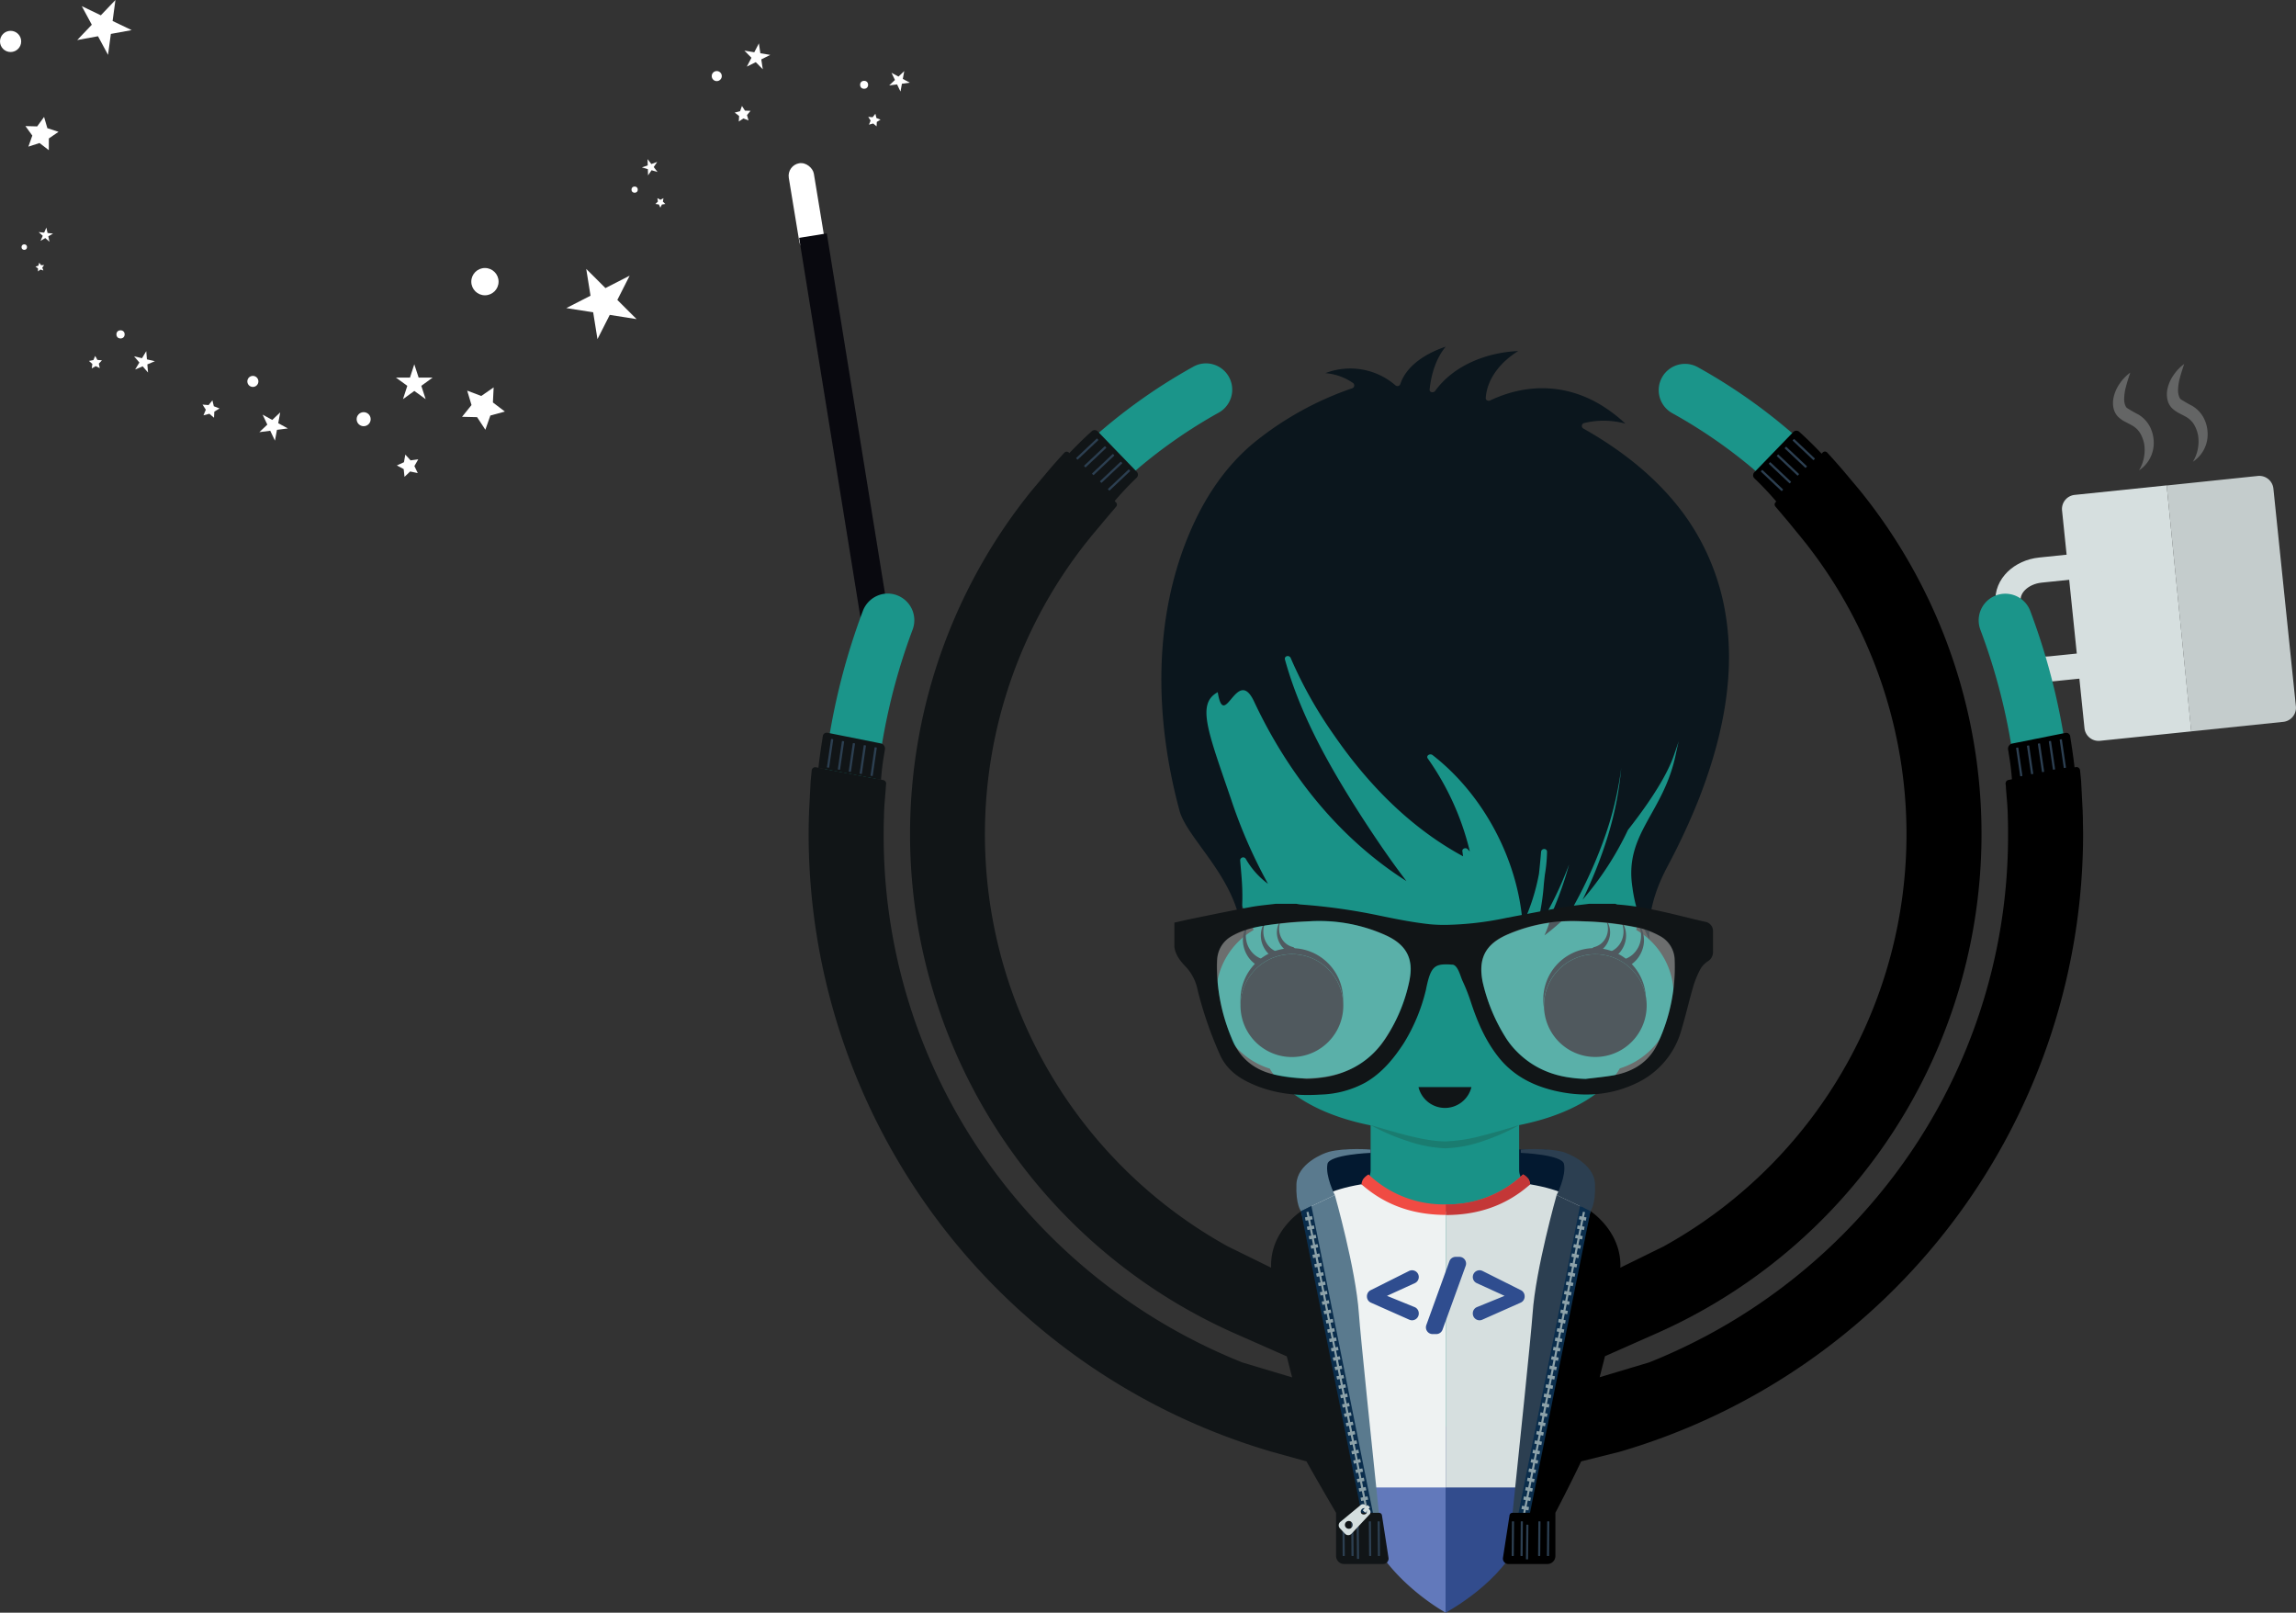 <?xml version="1.0" encoding="UTF-8"?> <svg xmlns="http://www.w3.org/2000/svg" viewBox="0 0 648.03 455.09"><rect x="0" y="0" width="648.03" height="455.09" fill="#333333" stroke="none"/><defs><style>.cls-1{fill:#fff;}.cls-2{fill:#09090f;}.cls-3{fill:#d6dfdf;}.cls-4{fill:#c4cccc;}.cls-16,.cls-5{fill:none;}.cls-5{stroke:#d6dfdf;stroke-miterlimit:10;stroke-width:7.12px;}.cls-6{fill:#1b958a;}.cls-7{fill:#111517;}.cls-8{fill:#2c3f51;}.cls-9{fill:#384875;}.cls-10{fill:#6279bb;}.cls-11{fill:#324c8d;}.cls-12{fill:#031930;}.cls-13{fill:#199287;}.cls-14{fill:#e6e0cf;}.cls-15{fill:#0b161e;}.cls-17{fill:#1a7c70;}.cls-18{fill:#eef2f2;}.cls-19{fill:#0b161d;}.cls-20{fill:#5a7a8e;}.cls-21{fill:#f04b43;}.cls-22{fill:#f0f6f9;opacity:0.3;}.cls-23{fill:#199488;}.cls-24{fill:#0a2d4c;}.cls-25{fill:#8da2a9;}.cls-26{fill:#2f3f35;}.cls-27{fill:#c43737;}.cls-28{fill:#d4dede;}.cls-29{fill:#2f4d8f;}.cls-30{opacity:0.26;}</style></defs><g id="Keif"><rect class="cls-1" x="224.07" y="45.91" width="7.17" height="25.5" rx="3.59" transform="translate(-6.5 37.71) rotate(-9.34)"></rect><rect class="cls-2" x="234.66" y="64.96" width="7.89" height="120.62" transform="matrix(0.99, -0.16, 0.16, 0.99, -17.16, 40.36)"></rect><polygon class="cls-1" points="16.52 37.2 13.79 39.07 13.78 42.38 11.16 40.36 8.01 41.38 9.12 38.26 7.18 35.58 10.49 35.67 12.44 33 13.37 36.17 16.52 37.2"></polygon><polygon class="cls-1" points="30.49 15.48 27.66 10.23 21.79 11.3 25.91 6.98 23.08 1.73 28.46 4.32 32.58 0 31.78 5.92 37.16 8.5 31.29 9.57 30.49 15.48"></polygon><circle class="cls-1" cx="2.99" cy="11.69" r="2.99"></circle><polygon class="cls-1" points="12.45 74.81 11.94 75.51 12.24 76.33 11.41 76.06 10.73 76.59 10.72 75.73 10.01 75.24 10.83 74.97 11.07 74.14 11.58 74.83 12.45 74.81"></polygon><polygon class="cls-1" points="13.96 68.22 12.79 67.18 11.44 67.96 12.07 66.54 10.91 65.49 12.46 65.65 13.09 64.22 13.42 65.75 14.98 65.91 13.63 66.69 13.96 68.22"></polygon><circle class="cls-1" cx="6.85" cy="69.73" r="0.78"></circle><polygon class="cls-1" points="28.16 103.87 27 103.32 25.9 103.97 26.06 102.7 25.1 101.85 26.36 101.61 26.87 100.44 27.49 101.56 28.77 101.68 27.89 102.62 28.16 103.87"></polygon><polygon class="cls-1" points="38.14 104.27 39.34 102.3 37.84 100.55 40.08 101.08 41.28 99.1 41.47 101.41 43.72 101.93 41.59 102.83 41.78 105.13 40.27 103.38 38.14 104.27"></polygon><circle class="cls-1" cx="34.02" cy="94.36" r="1.16"></circle><polygon class="cls-1" points="60.4 117.88 59.1 116.76 57.43 117.2 58.09 115.61 57.16 114.17 58.87 114.31 59.95 112.97 60.35 114.64 61.96 115.26 60.49 116.16 60.4 117.88"></polygon><polygon class="cls-1" points="73.2 121.95 75.45 119.82 74.12 117.01 76.84 118.5 79.09 116.37 78.53 119.42 81.25 120.9 78.17 121.3 77.6 124.35 76.27 121.55 73.2 121.95"></polygon><circle class="cls-1" cx="71.37" cy="107.63" r="1.56"></circle><polygon class="cls-1" points="118.05 129.62 116.96 131.52 117.91 133.5 115.76 133.05 114.17 134.56 113.94 132.38 112.01 131.34 114.01 130.44 114.4 128.29 115.88 129.91 118.05 129.62"></polygon><polygon class="cls-1" points="120.14 112.64 116.94 110.32 113.74 112.64 114.96 108.88 111.76 106.56 115.71 106.56 116.93 102.8 118.16 106.56 122.11 106.55 118.91 108.88 120.14 112.64"></polygon><circle class="cls-1" cx="102.64" cy="118.29" r="1.98"></circle><polygon class="cls-1" points="142.5 116.14 138.4 117.26 136.99 121.27 134.66 117.72 130.41 117.62 133.08 114.3 131.86 110.23 135.83 111.74 139.33 109.32 139.12 113.57 142.5 116.14"></polygon><polygon class="cls-1" points="168.63 95.7 167.42 88.13 159.84 86.94 166.67 83.45 165.46 75.88 170.88 81.29 177.71 77.8 174.24 84.64 179.67 90.05 172.1 88.86 168.63 95.7"></polygon><circle class="cls-1" cx="136.87" cy="79.48" r="3.85"></circle><polygon class="cls-1" points="187.26 55.93 187.09 56.89 187.78 57.57 186.82 57.71 186.38 58.58 185.96 57.7 184.99 57.56 185.69 56.88 185.54 55.92 186.39 56.38 187.26 55.93"></polygon><polygon class="cls-1" points="185.58 48.53 183.9 48.04 182.91 49.49 182.86 47.74 181.17 47.25 182.82 46.66 182.77 44.9 183.84 46.29 185.49 45.69 184.51 47.14 185.58 48.53"></polygon><circle class="cls-1" cx="179.12" cy="53.51" r="0.88"></circle><polygon class="cls-1" points="211.83 31.27 210.84 32.48 211.27 33.99 209.81 33.42 208.52 34.3 208.61 32.73 207.37 31.77 208.88 31.38 209.41 29.9 210.26 31.22 211.83 31.27"></polygon><polygon class="cls-1" points="215.29 19.55 213.31 17.54 210.79 18.8 212.09 16.3 210.1 14.28 212.89 14.75 214.19 12.24 214.61 15.03 217.4 15.49 214.87 16.76 215.29 19.55"></polygon><circle class="cls-1" cx="202.3" cy="21.47" r="1.42"></circle><polygon class="cls-1" points="248.53 33.76 247.47 34.41 247.41 35.65 246.46 34.85 245.26 35.18 245.73 34.02 245.05 32.98 246.29 33.08 247.07 32.1 247.37 33.31 248.53 33.76"></polygon><polygon class="cls-1" points="254.16 25.84 253.19 23.82 250.96 24.11 252.59 22.57 251.62 20.54 253.59 21.61 255.22 20.06 254.81 22.27 256.79 23.33 254.56 23.63 254.16 25.84"></polygon><circle class="cls-1" cx="243.89" cy="23.93" r="1.13"></circle><path class="cls-3" d="M585.53,139.66l26-2.69,6.94,69.42-25.75,2.66a4,4,0,0,1-4.39-3.56L582,144.05A4,4,0,0,1,585.53,139.66Z"></path><path class="cls-4" d="M637.26,134.31a4,4,0,0,1,4.39,3.56L648,199.31a4,4,0,0,1-3.56,4.39l-26,2.69L611.52,137Z"></path><path class="cls-5" d="M593.1,159.09l-17.19,1.78c-5.49.56-9.57,4.55-9.12,8.9L568,181.91c.45,4.35,5.27,7.42,10.76,6.85L596,187"></path><path class="cls-6" d="M257.59,177.65a7.53,7.53,0,0,0-4.11-9.55,7.44,7.44,0,0,0-2.94-.6,7.54,7.54,0,0,0-7,4.9,187.08,187.08,0,0,0-11,46.9c4.85,1.52,10.22,3.19,14.68,4.52A172,172,0,0,1,257.59,177.65Z"></path><path class="cls-7" d="M249.6,212.5c.05-.32.1-.64.16-1a1.5,1.5,0,0,0-1.19-1.72l-15-3a1.11,1.11,0,0,0-1.33.92c-.32,2.07-1,6.43-1.25,9l17.67,3.37A73,73,0,0,1,249.6,212.5Z"></path><rect class="cls-8" x="233.99" y="208.5" width="0.63" height="8.14" rx="0.11" transform="translate(33.21 -31.65) rotate(8.32)"></rect><rect class="cls-8" x="237.07" y="209.08" width="0.63" height="8.14" rx="0.11" transform="translate(33.32 -32.09) rotate(8.32)"></rect><rect class="cls-8" x="240.14" y="209.67" width="0.63" height="8.14" rx="0.11" transform="translate(33.44 -32.53) rotate(8.32)"></rect><rect class="cls-8" x="243.22" y="210.26" width="0.63" height="8.14" rx="0.11" transform="translate(33.56 -32.97) rotate(8.32)"></rect><rect class="cls-8" x="246.29" y="210.84" width="0.63" height="8.14" rx="0.11" transform="translate(33.67 -33.4) rotate(8.32)"></rect><path class="cls-9" d="M312,138.26h0a.3.3,0,0,1,0-.43l5.48-5.17a.31.31,0,0,1,.43,0v0c.12.12.11.31.18.43l-5.48,5.17C312.28,138.39,312.09,138.39,312,138.26Z"></path><path class="cls-6" d="M344,116.43a7.42,7.42,0,0,0-3.62-13.89,7.3,7.3,0,0,0-3.54.92,157.29,157.29,0,0,0-31.39,22.89l11.06,10A142.5,142.5,0,0,1,344,116.43Z"></path><path class="cls-7" d="M320.8,133.08l-11-11.37a1.2,1.2,0,0,0-1.68,0c-2.24,2-4.42,4.16-6.59,6.46l12.81,13.53a90.1,90.1,0,0,1,6.42-6.84A1.21,1.21,0,0,0,320.8,133.08Z"></path><rect class="cls-8" x="315.52" y="131.39" width="0.63" height="8.14" rx="0.11" transform="translate(434.04 458.15) rotate(-133.33)"></rect><rect class="cls-8" x="313.27" y="129.21" width="0.63" height="8.14" rx="0.11" transform="translate(431.84 452.83) rotate(-133.33)"></rect><rect class="cls-8" x="311.02" y="127.03" width="0.63" height="8.14" rx="0.11" transform="translate(429.64 447.52) rotate(-133.33)"></rect><rect class="cls-8" x="308.78" y="124.84" width="0.63" height="8.14" rx="0.11" transform="translate(427.44 442.2) rotate(-133.33)"></rect><rect class="cls-8" x="306.54" y="122.66" width="0.63" height="8.14" rx="0.11" transform="translate(425.25 436.89) rotate(-133.33)"></rect><path class="cls-10" d="M408,389.43H376.71l10.12,44.32c6.65,13.3,20.77,21.07,21.21,21.35a155.56,155.56,0,0,0,19.9-19.89l11.45-45.78Z"></path><path class="cls-11" d="M408,389.43v65.66c.43-.28,16.11-8.58,21.22-21.35l10.13-44.32Z"></path><polygon class="cls-12" points="436.36 324.43 443.28 326.58 448.51 340.74 424.75 340.74 424.75 324.35 436.36 324.43"></polygon><polygon class="cls-12" points="379.74 324.43 372.82 326.58 367.59 340.74 391.35 340.74 391.35 324.35 379.74 324.43"></polygon><polygon class="cls-12" points="391.35 324.35 391.35 340.74 408.04 340.74 408.04 324.24 391.35 324.35"></polygon><path class="cls-13" d="M461.82,262.42s10.55-45.57,15.13-51.28l-16.83-29.79-104.19,1.39-25.7,13.61,9.28,38.1c.25,1.77,14.08,26,14.29,28a21.23,21.23,0,0,0-10.57,18.64,21.6,21.6,0,0,0,15.18,20.48s5.42,11.38,28.44,16v12.65a4.53,4.53,0,0,1-4.53,4.54l-5.85,1.53-6.05,32.27,2.08,2.79,14.09,15.86,14.08,15.32H415L429,387.14l5.2-6.13,4.64-19.38,6.36-22.16-11.9-4.78a4.53,4.53,0,0,1-4.53-4.54V317.5c23-4.59,28.39-16,28.39-16a21.63,21.63,0,0,0,15.22-20.48A21.26,21.26,0,0,0,461.82,262.42Z"></path><path class="cls-14" d="M474,249.26Z"></path><path class="cls-1" d="M370.44,261s0,0,0,0V261l0,.14v0C370.46,261.07,370.45,261,370.44,261Z"></path><path class="cls-13" d="M439.82,271.81A14.46,14.46,0,1,1,435.58,282,14.39,14.39,0,0,1,439.82,271.81Z"></path><path class="cls-13" d="M374.84,292.27A14.46,14.46,0,1,1,379.08,282,14.39,14.39,0,0,1,374.84,292.27Z"></path><path class="cls-15" d="M450.06,296.51a14.48,14.48,0,1,0-10.24-4.24A14.39,14.39,0,0,0,450.06,296.51Z"></path><path class="cls-15" d="M364.61,267.57a14.48,14.48,0,1,0,10.23,4.24A14.39,14.39,0,0,0,364.61,267.57Z"></path><path class="cls-15" d="M361.85,259.17a5.63,5.63,0,0,0-.43,5,5.18,5.18,0,0,0,1.42,2,5.06,5.06,0,0,0,2.05,1.07h.05a.92.92,0,0,1-.47,1.77l-.15,0a6.87,6.87,0,0,1-2.47-1.85,6.61,6.61,0,0,1-1.3-2.66A6.09,6.09,0,0,1,361.85,259.17Z"></path><path class="cls-15" d="M357.53,259.46a6.46,6.46,0,0,0-.49,5.81,6.17,6.17,0,0,0,1.64,2.3,6,6,0,0,0,2.37,1.23h.05a1.06,1.06,0,1,1-.54,2l-.16-.05a7.83,7.83,0,0,1-2.86-2.14,7.59,7.59,0,0,1-1.51-3.08A7,7,0,0,1,357.53,259.46Z"></path><path class="cls-15" d="M352.72,260.1a7.42,7.42,0,0,0-.56,6.66,7.07,7.07,0,0,0,1.87,2.62,6.64,6.64,0,0,0,2.72,1.41l.06,0a1.21,1.21,0,0,1-.62,2.34l-.19-.07a9,9,0,0,1-3.27-2.45,8.64,8.64,0,0,1-1.72-3.52,8,8,0,0,1,1.71-7Z"></path><path class="cls-16" d="M348.67,305c-2.86-5.87-3.37-11.93-3.7-18.09C350.61,287.93,352.83,299,348.67,305Z"></path><path class="cls-16" d="M348.67,305c-2.86-5.87-3.37-11.93-3.7-18.09C350.61,287.93,352.83,299,348.67,305Z"></path><path class="cls-15" d="M453,259.17a6.08,6.08,0,0,1,1.29,5.3,6.61,6.61,0,0,1-1.3,2.66,6.78,6.78,0,0,1-2.47,1.85.92.92,0,0,1-.75-1.67l.13-.05h.06a5.19,5.19,0,0,0,2.05-1.07,5.27,5.27,0,0,0,1.41-2A5.63,5.63,0,0,0,453,259.17Z"></path><path class="cls-15" d="M457.28,259.46a7,7,0,0,1,1.49,6.12,7.57,7.57,0,0,1-1.5,3.08,7.92,7.92,0,0,1-2.86,2.14,1.06,1.06,0,1,1-.87-1.93l.16-.06h.06a5.87,5.87,0,0,0,4-3.53A6.52,6.52,0,0,0,457.28,259.46Z"></path><path class="cls-15" d="M462.08,260.1a8,8,0,0,1,1.67,3.24,7.87,7.87,0,0,1,.05,3.77,8.77,8.77,0,0,1-1.72,3.52,8.93,8.93,0,0,1-3.28,2.45,1.21,1.21,0,0,1-1-2.2l.18-.07.07,0a6.67,6.67,0,0,0,2.71-1.41,7.21,7.21,0,0,0,1.88-2.62A7.45,7.45,0,0,0,462.08,260.1Z"></path><path class="cls-17" d="M386.85,317.5c3.51,1,7,2.07,10.48,2.94,1.76.41,3.5.85,5.26,1.12a31.49,31.49,0,0,0,5.25.54,46.21,46.21,0,0,0,10.5-1.63c3.49-.88,7-1.91,10.47-3a58.1,58.1,0,0,1-10,4.45,36.38,36.38,0,0,1-10.94,2.12,37.62,37.62,0,0,1-10.92-2.16A58.13,58.13,0,0,1,386.85,317.5Z"></path><path class="cls-18" d="M384.22,334.2c-18.32,3.14-15,10.13-15,10.13l15.55,75.42,23.28,0V341.88l-.76.08C399.22,342.74,384.22,334.2,384.22,334.2Z"></path><path class="cls-6" d="M440,273.52a14.5,14.5,0,1,1-4.25,10.25A14.41,14.41,0,0,1,440,273.52Z"></path><path class="cls-6" d="M374.89,294a14.5,14.5,0,1,1,4.25-10.26A14.46,14.46,0,0,1,374.89,294Z"></path><path class="cls-19" d="M450.25,298.27A14.49,14.49,0,1,0,440,294,14.46,14.46,0,0,0,450.25,298.27Z"></path><path class="cls-19" d="M364.64,269.27a14.51,14.51,0,1,0,10.25,4.25A14.41,14.41,0,0,0,364.64,269.27Z"></path><path class="cls-20" d="M374.67,328.45c.55-2.66,12.18-3.12,12.18-3.12v-.95s-7.19-.54-11.8.66c-1.5.39-8.9,3.31-9.14,9.09s1.28,7.65,1.28,7.65l9.56-4.54S374,331.9,374.67,328.45Z"></path><path class="cls-19" d="M487.17,174.24a65.91,65.91,0,0,0-11.11-28.06c-7.52-10.69-17.86-18.87-29.18-25.26a.84.84,0,0,1,.2-1.53,23.12,23.12,0,0,1,11.68.16,41.9,41.9,0,0,0-7.66-5.71c-9.67-5.52-20.47-5.6-30.5-.84-.52.25-1.32,0-1.26-.73.42-5.65,4.45-10.29,9.16-13.21-8.88.4-18.19,4-23.44,11.26-.43.59-1.65.49-1.56-.42.43-4.17,1.77-8.78,4.55-12.08-5.4,1.82-11,5.18-12.81,10.52a.85.85,0,0,1-1.4.38,19.5,19.5,0,0,0-19.77-3.42,15.87,15.87,0,0,1,7.75,2.74.85.85,0,0,1-.2,1.54,90.07,90.07,0,0,0-28.15,15.72c-7.56,6.41-13.08,14.63-17.09,23.64-11.13,25-10.52,53.79-3.47,79.82,2.06,7.64,15,18.17,17.23,32.32,1-8.4.3-13-.11-18.32a.85.85,0,0,1,1.57-.42,22.69,22.69,0,0,0,6.28,7.06,141.82,141.82,0,0,1-10.43-23.9c-6.63-19.35-9.73-26.94-3.75-30.17.71-.38-.13-.81,0,0h0c1.84,11.3,5.42-7.68,10.25,2.62,9.59,20.44,23.91,38.54,43,50.68-4.59-6-8.89-12.35-13-18.72-8.7-13.6-16.95-28.1-21.27-43.76-.3-1.07,1.22-1.42,1.62-.44a120.4,120.4,0,0,0,12.13,21.61c9.55,13.89,21.6,26.26,36.51,34.32-.07-.49-.14-1-.2-1.46-.1-.76,1-1.06,1.44-.59l.67.68A76.07,76.07,0,0,0,403,214.07c-.62-.84.63-1.54,1.32-1,14.4,11.17,24.15,29.59,25.44,47.76a57.45,57.45,0,0,0,4.61-14.3c.22-2,.42-4.08.59-6.14.09-1.06,1.69-1.09,1.68,0a42.52,42.52,0,0,1-.61,6.44c-.11.88-.19,1.74-.29,2.61a65.16,65.16,0,0,1-1.33,9.32c.71-.35,1.42-.7,2.12-1.06a103,103,0,0,0,6.34-13.77,100,100,0,0,1-5.08,14.23.69.69,0,0,1,0,.47,32.87,32.87,0,0,1-1.87,5.33,68.17,68.17,0,0,0,7.68-6.76,11.23,11.23,0,0,1,.92-2.2,128,128,0,0,0,8.57-19.25,95.18,95.18,0,0,0,4.49-19A94.26,94.26,0,0,1,453.78,236a124.09,124.09,0,0,1-7.1,17.89,87.29,87.29,0,0,0,12.77-19.63c.15-.32,9.72-11.9,12.87-20.76,2.6-7.33,3-9.65,3.27-11.75-.23,2.11-1,3.44-2.61,11.1-3.45,16.74-14.64,22.39-12.23,37.65a41.65,41.65,0,0,0,4.89,14.77c-.75-7.19,1.56-14.26,4.92-20.63a187.24,187.24,0,0,0,8.68-18.55C485.7,209.79,489.85,191.77,487.17,174.24Z"></path><path class="cls-21" d="M431.44,332.79a4.94,4.94,0,0,0-1.55-1.37,30.78,30.78,0,0,1-21.83,8.45h0a30.81,30.81,0,0,1-21.8-8.45,4.94,4.94,0,0,0-1.55,1.37,3.58,3.58,0,0,0-.44,1.41c6.94,6.15,15,8.62,23.79,8.64h0c8.8,0,16.86-2.49,23.81-8.64A3.58,3.58,0,0,0,431.44,332.79Z"></path><g id="_0ixGbl" data-name="0ixGbl"><path class="cls-7" d="M481.15,260.1c-8.16-1.87-16.22-4.27-24.64-4.85a2.13,2.13,0,0,1-.58-.21h-7.35c-2.51.32-5,.56-7.51,1-5.35.93-10.68,2-16,3A90,90,0,0,1,408,261v11.14c.5,0,1.06,0,1.68.07,1.72-.2,2.45,3.13,3.08,4.52a53.5,53.5,0,0,1,2.32,5.85c1.84,5.64,4.11,11,7.86,15.74,4.12,5.17,9.58,8,15.87,9.48,8,1.86,15.92,1.4,23.43-2.32a23.51,23.51,0,0,0,12.37-15c1.22-4.08,2.16-8.23,3.36-12.31a25.58,25.58,0,0,1,2.13-5,6.94,6.94,0,0,1,2.07-2,2.94,2.94,0,0,0,1.31-2.45c0-1.94,0-3.88,0-5.82A2.63,2.63,0,0,0,481.15,260.1ZM468,294.18c-2.38,5.3-6.84,8.23-12.51,9.25-2.65.47-5.34.71-8,1.05-7.6-.23-14.32-2.42-19.65-8a22.08,22.08,0,0,1-3.08-4,50.3,50.3,0,0,1-6.29-15.37c-1.32-6.68.82-10.7,7.14-13.42A46.44,46.44,0,0,1,446.41,260a85.45,85.45,0,0,1,16.43,1.94,24,24,0,0,1,5.6,2.23,7.82,7.82,0,0,1,4.19,6.82A50.38,50.38,0,0,1,468,294.18Z"></path><path class="cls-7" d="M403.59,260.82c-4.92-.53-9.81-1.52-14.67-2.53A164.75,164.75,0,0,0,367,255.24a10.78,10.78,0,0,1-1.11-.2H360.1c-2.37.3-4.77.49-7.12.93-5.47,1-10.91,2.14-16.36,3.25-1.73.35-3.44.76-5.16,1.14v6.85c.33,2.44,1.85,4.19,3.46,5.87a13.28,13.28,0,0,1,3.12,6.39,109.51,109.51,0,0,0,6.21,18c1.65,3.81,4.62,6.27,8.25,8,6.41,3.09,13.22,3.87,20.23,3.41a28.13,28.13,0,0,0,12.7-3.42c4.62-2.69,7.89-6.66,10.76-11.05a51.16,51.16,0,0,0,6.27-15.1c1.18-5.93,2.17-7.16,5.58-7.17V261A44.34,44.34,0,0,1,403.59,260.82Zm-5.77,15.78A44.27,44.27,0,0,1,389.58,295c-4.15,5.32-9.81,8.09-16.45,9a36.9,36.9,0,0,1-13.69-.82,16.22,16.22,0,0,1-11.86-10.25,54.13,54.13,0,0,1-4.15-20.57c.07-5,2.22-7.78,6.85-9.51,4.41-1.65,9-2,13.64-2.48,2-.2,4-.28,6.58-.46a45.18,45.18,0,0,1,21.22,4.33C397.07,266.89,399.05,270.73,397.82,276.6Z"></path></g><path class="cls-22" d="M468,294.18c-2.38,5.3-6.84,8.23-12.51,9.25-2.61.46-5.25.7-7.89,1h-.12a35.77,35.77,0,0,1-4.32-.37,25.23,25.23,0,0,1-15.33-7.66,22.44,22.44,0,0,1-3.08-4,50.2,50.2,0,0,1-6.29-15.37,19.21,19.21,0,0,1-.38-3.37v-.21c.05-4.6,2.42-7.65,7.52-9.84a45.75,45.75,0,0,1,17.56-3.72c1.09,0,2.19,0,3.31.05l1.13.06a78.64,78.64,0,0,1,15.29,1.88,24.13,24.13,0,0,1,5.6,2.22,7.82,7.82,0,0,1,4.19,6.82A50.41,50.41,0,0,1,468,294.18Z"></path><path class="cls-22" d="M390.61,263.66a45.83,45.83,0,0,0-17.56-3.72c-1.1,0-2.2,0-3.31.05a84,84,0,0,0-16.42,1.94,24.13,24.13,0,0,0-5.6,2.22,7.84,7.84,0,0,0-4.19,6.82,50.54,50.54,0,0,0,4.68,23.21c2.37,5.3,6.83,8.23,12.51,9.25,2.64.47,5.34.71,8,1.05a35.94,35.94,0,0,0,4.32-.37,25.23,25.23,0,0,0,15.33-7.66,22.44,22.44,0,0,0,3.08-4,49.93,49.93,0,0,0,6.28-15.37C399.07,270.4,396.92,266.38,390.61,263.66Z"></path><path class="cls-6" d="M245.14,235c0-1.28,0-2.55.06-3.81H231.09c0,1.26-.06,2.53-.06,3.81A176.43,176.43,0,0,0,376.75,408.72V394.37A162.34,162.34,0,0,1,245.14,235Z"></path><path class="cls-6" d="M357.94,360.76a135.13,135.13,0,0,1-53.17-213.61h-18A149.24,149.24,0,0,0,372.05,380Z"></path><path class="cls-23" d="M245.86,235.38c0-2.81.08-5.61.22-8.38L232,224.5q-.33,5.4-.33,10.88A178.05,178.05,0,0,0,363.08,407.25V392.44A163.84,163.84,0,0,1,245.86,235.38Z"></path><path class="cls-7" d="M358.77,357.73l-12.22-6a132.89,132.89,0,0,1-40-198.6l.18-.22c.75-.94,1.51-1.89,2.28-2.8l2.11-2.52c1.22-1.46,2.54-3,3.9-4.61a.86.86,0,0,0,0-1.16l-13.33-14.09a.87.87,0,0,0-1.26,0q-2.37,2.55-4.72,5.32l-4.38,5.22-.24.28a154.1,154.1,0,0,0,57,237.54l15.09,6.66,1.51,5.93-14-4.19a161.89,161.89,0,0,1-68.79-52.3,158.88,158.88,0,0,1-32.49-96.76c0-1.56,0-3.14.08-4.75,0-1.14.07-2.3.13-3.46l.38-4.7c0-.46.07-.89.1-1.29a1,1,0,0,0-.83-1.1l-18.95-3.61a1,1,0,0,0-1.22.91c-.09.88-.19,1.88-.3,3l-.44,8.46c0,.76-.07,1.53-.07,2.29q-.06,2.11-.06,4.23A181.73,181.73,0,0,0,358.93,409.67l9.81,2.72c3.31,5.91,8.36,14.52,8.36,14.52l11,5-20.9-90.09S358.35,347.49,358.77,357.73Z"></path><path class="cls-20" d="M383.53,370.62c-.86-12.52-6.78-33.38-6.78-33.38l-9.56,4.54,5.87,18.83,12.18,69.58h4.28C387.45,410.44,383.94,376.61,383.53,370.62Z"></path><polygon class="cls-24" points="370.14 340.31 367.19 341.78 384.38 427.53 387.62 427.53 370.14 340.31"></polygon><polygon class="cls-25" points="386 425.96 385.81 425.03 385.46 423.32 385.28 422.4 384.94 420.68 384.76 419.75 384.42 418.05 384.24 417.11 383.91 415.47 383.73 414.53 383.39 412.8 383.2 411.87 382.86 410.16 382.68 409.24 382.33 407.52 382.15 406.59 381.81 404.89 381.63 403.95 381.29 402.24 381.11 401.31 380.77 399.6 380.59 398.68 380.25 396.97 380.07 396.03 379.73 394.33 379.54 393.39 379.2 391.68 379.01 390.76 378.68 389.04 378.49 388.12 378.15 386.41 377.97 385.48 377.63 383.77 377.45 382.85 377.11 381.13 376.92 380.2 376.58 378.49 376.4 377.56 376.06 375.85 375.88 374.91 375.55 373.27 375.37 372.33 375.02 370.61 374.84 369.69 374.5 367.97 374.32 367.04 373.98 365.33 373.8 364.4 373.45 362.69 373.27 361.76 372.93 360.05 372.75 359.13 372.41 357.41 372.23 356.48 371.89 354.78 371.7 353.84 371.37 352.13 371.17 351.2 370.83 349.49 370.65 348.57 370.31 346.86 370.13 345.93 369.79 344.22 369.32 341.94 368.74 342.06 369.21 344.33 369.55 346.05 369.73 346.97 370.08 348.68 370.26 349.61 370.6 351.32 370.79 352.25 371.12 353.97 371.31 354.89 371.64 356.6 371.83 357.53 372.16 359.24 372.36 360.17 372.7 361.88 372.88 362.8 373.22 364.51 373.4 365.45 373.74 367.15 373.92 368.09 374.26 369.8 374.45 370.73 374.79 372.45 374.97 373.38 375.3 375.03 375.49 375.96 375.83 377.68 376.01 378.6 376.35 380.31 376.53 381.24 376.87 382.96 377.05 383.88 377.39 385.6 377.57 386.52 377.92 388.24 378.11 389.16 378.44 390.87 378.63 391.8 378.96 393.51 379.15 394.44 379.48 396.15 379.67 397.08 380 398.79 380.19 399.72 380.54 401.43 380.72 402.36 381.06 404.07 381.24 405 381.58 406.7 381.76 407.64 382.1 409.35 382.29 410.28 382.63 411.99 382.81 412.91 383.15 414.65 383.34 415.57 383.67 417.23 383.85 418.15 384.19 419.87 384.37 420.79 384.71 422.5 384.89 423.44 385.23 425.15 385.43 426.07 385.71 427.53 386.31 427.53 386 425.96"></polygon><polygon class="cls-25" points="374.68 365.19 373.98 365.33 373.4 365.45 372.7 365.59 372.52 364.65 373.22 364.51 373.8 364.4 374.5 364.26 374.68 365.19"></polygon><polygon class="cls-25" points="374.16 362.55 373.45 362.69 372.88 362.8 372.18 362.94 372 362.02 372.7 361.88 373.27 361.76 373.97 361.63 374.16 362.55"></polygon><polygon class="cls-25" points="373.63 359.91 372.93 360.05 372.36 360.17 371.66 360.3 371.47 359.38 372.16 359.24 372.75 359.13 373.44 358.99 373.63 359.91"></polygon><polygon class="cls-25" points="373.1 357.28 372.41 357.41 371.83 357.53 371.13 357.67 370.95 356.74 371.64 356.6 372.23 356.48 372.92 356.34 373.1 357.28"></polygon><polygon class="cls-25" points="372.58 354.64 371.89 354.78 371.31 354.89 370.61 355.03 370.43 354.1 371.12 353.97 371.7 353.84 372.39 353.7 372.58 354.64"></polygon><polygon class="cls-25" points="372.05 351.99 371.37 352.13 370.79 352.25 370.08 352.39 369.89 351.45 370.6 351.32 371.17 351.2 371.87 351.07 372.05 351.99"></polygon><polygon class="cls-25" points="371.53 349.36 370.83 349.49 370.26 349.61 369.56 349.75 369.37 348.82 370.08 348.68 370.65 348.57 371.35 348.43 371.53 349.36"></polygon><polygon class="cls-25" points="371 346.72 370.31 346.86 369.73 346.97 369.04 347.11 368.84 346.18 369.55 346.05 370.13 345.93 370.82 345.79 371 346.72"></polygon><polygon class="cls-25" points="370.48 344.08 369.79 344.22 369.21 344.33 368.5 344.47 368.32 343.54 369.03 343.41 369.61 343.29 370.3 343.15 370.48 344.08"></polygon><polygon class="cls-25" points="375.73 370.47 375.02 370.61 374.45 370.73 373.76 370.86 373.57 369.94 374.26 369.8 374.84 369.69 375.55 369.54 375.73 370.47"></polygon><polygon class="cls-25" points="375.21 367.83 374.5 367.97 373.92 368.09 373.24 368.23 373.05 367.29 373.74 367.15 374.32 367.04 375.02 366.9 375.21 367.83"></polygon><polygon class="cls-25" points="383.04 407.38 382.33 407.52 381.76 407.64 381.06 407.78 380.88 406.84 381.58 406.7 382.15 406.59 382.86 406.45 383.04 407.38"></polygon><polygon class="cls-25" points="382.52 404.74 381.81 404.89 381.24 405 380.54 405.14 380.36 404.2 381.06 404.07 381.63 403.95 382.34 403.81 382.52 404.74"></polygon><polygon class="cls-25" points="382 402.1 381.29 402.24 380.72 402.36 380.02 402.49 379.84 401.57 380.54 401.43 381.11 401.31 381.8 401.18 382 402.1"></polygon><polygon class="cls-25" points="381.47 399.46 380.77 399.6 380.19 399.72 379.49 399.85 379.31 398.93 380 398.79 380.59 398.68 381.28 398.54 381.47 399.46"></polygon><polygon class="cls-25" points="380.94 396.83 380.25 396.97 379.67 397.08 378.97 397.22 378.79 396.29 379.48 396.15 380.07 396.03 380.76 395.89 380.94 396.83"></polygon><polygon class="cls-25" points="380.41 394.19 379.73 394.33 379.15 394.44 378.45 394.58 378.25 393.65 378.96 393.51 379.54 393.39 380.23 393.25 380.41 394.19"></polygon><polygon class="cls-25" points="379.89 391.54 379.2 391.68 378.63 391.8 377.92 391.94 377.74 391.01 378.44 390.87 379.01 390.76 379.71 390.62 379.89 391.54"></polygon><polygon class="cls-25" points="379.37 388.91 378.68 389.04 378.11 389.16 377.4 389.31 377.21 388.37 377.92 388.24 378.49 388.12 379.18 387.98 379.37 388.91"></polygon><polygon class="cls-25" points="378.84 386.27 378.15 386.41 377.57 386.52 376.87 386.66 376.68 385.73 377.39 385.6 377.97 385.48 378.66 385.34 378.84 386.27"></polygon><polygon class="cls-25" points="378.32 383.63 377.63 383.77 377.05 383.88 376.35 384.02 376.16 383.1 376.87 382.96 377.45 382.85 378.14 382.71 378.32 383.63"></polygon><polygon class="cls-25" points="377.79 380.99 377.11 381.13 376.53 381.24 375.82 381.38 375.63 380.46 376.35 380.31 376.92 380.2 377.61 380.06 377.79 380.99"></polygon><polygon class="cls-25" points="377.27 378.36 376.58 378.49 376.01 378.6 375.29 378.75 375.11 377.82 375.83 377.68 376.4 377.56 377.08 377.42 377.27 378.36"></polygon><polygon class="cls-25" points="376.75 375.71 376.06 375.85 375.49 375.96 374.77 376.11 374.59 375.17 375.3 375.03 375.88 374.91 376.55 374.78 376.75 375.71"></polygon><polygon class="cls-25" points="376.34 373.12 375.55 373.27 374.97 373.38 374.36 373.5 374.18 372.57 374.79 372.45 375.37 372.33 376.16 372.18 376.34 373.12"></polygon><polygon class="cls-25" points="384.09 412.66 383.39 412.8 382.81 412.91 382.12 413.05 381.93 412.13 382.63 411.99 383.2 411.87 383.91 411.73 384.09 412.66"></polygon><polygon class="cls-25" points="383.57 410.03 382.86 410.16 382.29 410.28 381.6 410.41 381.41 409.49 382.1 409.35 382.68 409.24 383.39 409.09 383.57 410.03"></polygon><polygon class="cls-25" points="386.16 423.18 385.46 423.32 384.89 423.44 384.19 423.57 384 422.65 384.71 422.5 385.28 422.4 385.97 422.26 386.16 423.18"></polygon><polygon class="cls-25" points="385.63 420.55 384.94 420.68 384.37 420.79 383.65 420.93 383.47 420.01 384.19 419.87 384.76 419.75 385.45 419.61 385.63 420.55"></polygon><polygon class="cls-25" points="385.11 417.91 384.42 418.05 383.85 418.15 383.13 418.3 382.95 417.37 383.67 417.23 384.24 417.11 384.93 416.97 385.11 417.91"></polygon><polygon class="cls-25" points="384.71 415.31 383.91 415.47 383.34 415.57 382.74 415.69 382.54 414.77 383.15 414.65 383.73 414.53 384.52 414.37 384.71 415.31"></polygon><path class="cls-3" d="M431.88,334.2c18.32,3.14,15,10.13,15,10.13l-15.55,75.42-23.27,0V341.88l.76.08C416.87,342.74,431.88,334.2,431.88,334.2Z"></path><path class="cls-8" d="M441.42,328.45c-.54-2.66-12.18-3.12-12.18-3.12v-.95s7.2-.54,11.8.66c1.51.39,8.91,3.31,9.14,9.09s-1.27,7.65-1.27,7.65l-9.56-4.54S442.13,331.9,441.42,328.45Z"></path><path class="cls-6" d="M571,235a163.71,163.71,0,0,0-1.09-18.9l14-1.52A178.75,178.75,0,0,1,585.06,235,176.42,176.42,0,0,1,439.35,408.72V394.37A162.34,162.34,0,0,0,571,235Z"></path><path class="cls-6" d="M458.15,360.76a135.15,135.15,0,0,0,42-225.17l10.54-9.46A149.25,149.25,0,0,1,444,380Z"></path><path class="cls-23" d="M570.24,235.38c0-2.81-.08-5.61-.22-8.38l14.13-2.5q.33,5.4.33,10.88A178.06,178.06,0,0,1,453,407.25V392.44A163.83,163.83,0,0,0,570.24,235.38Z"></path><path class="cls-6" d="M558.94,177.69a7.52,7.52,0,1,1,14.1-5.25,186.64,186.64,0,0,1,11,46.9c-4.84,1.52-10.22,3.19-14.68,4.52A172,172,0,0,0,558.94,177.69Z"></path><path d="M566.93,212.54c0-.32-.1-.64-.16-1a1.5,1.5,0,0,1,1.19-1.72l15-3a1.11,1.11,0,0,1,1.33.92c.32,2.07,1,6.43,1.25,9l-17.67,3.37A73,73,0,0,0,566.93,212.54Z"></path><rect class="cls-8" x="581.92" y="208.54" width="0.63" height="8.14" rx="0.11" transform="translate(1189.09 338.79) rotate(171.68)"></rect><rect class="cls-8" x="578.84" y="209.13" width="0.63" height="8.14" rx="0.11" transform="translate(1183.04 340.4) rotate(171.69)"></rect><rect class="cls-8" x="575.76" y="209.72" width="0.63" height="8.14" rx="0.11" transform="translate(1177.01 342.01) rotate(171.68)"></rect><rect class="cls-8" x="572.68" y="210.3" width="0.63" height="8.14" rx="0.11" transform="translate(1170.97 343.62) rotate(171.68)"></rect><rect class="cls-8" x="569.61" y="210.89" width="0.63" height="8.14" rx="0.11" transform="translate(1164.95 345.23) rotate(171.68)"></rect><path class="cls-9" d="M504,138.43h0a.3.3,0,0,0,0-.43l-5.48-5.17a.3.3,0,0,0-.43,0v0c-.12.12-.11.31-.18.43l5.48,5.17C503.7,138.56,503.89,138.56,504,138.43Z"></path><path class="cls-6" d="M472,116.6a7.41,7.41,0,0,1,7.16-13,157.18,157.18,0,0,1,31.39,22.89l-11.06,9.94A142.87,142.87,0,0,0,472,116.6Z"></path><path d="M495.17,133.25l11-11.37a1.22,1.22,0,0,1,1.69,0c2.23,2,4.42,4.16,6.58,6.46l-12.8,13.53a90.1,90.1,0,0,0-6.42-6.84A1.21,1.21,0,0,1,495.17,133.25Z"></path><rect class="cls-8" x="499.84" y="131.56" width="0.63" height="8.14" rx="0.11" transform="translate(58.26 406.34) rotate(-46.67)"></rect><rect class="cls-8" x="502.08" y="129.38" width="0.63" height="8.14" rx="0.11" transform="translate(60.56 407.29) rotate(-46.67)"></rect><rect class="cls-8" x="504.33" y="127.2" width="0.63" height="8.14" rx="0.11" transform="translate(62.85 408.24) rotate(-46.67)"></rect><rect class="cls-8" x="506.57" y="125.01" width="0.63" height="8.14" rx="0.11" transform="translate(65.14 409.19) rotate(-46.67)"></rect><rect class="cls-8" x="508.81" y="122.83" width="0.63" height="8.14" rx="0.11" transform="translate(67.43 410.13) rotate(-46.67)"></rect><path d="M457.33,357.73l12.21-6a132.91,132.91,0,0,0,40-198.6l-.19-.22c-.74-.94-1.5-1.89-2.27-2.8L505,147.55c-1.22-1.46-2.54-3-3.9-4.61a.87.87,0,0,1,0-1.16l13.34-14.09a.87.87,0,0,1,1.26,0q2.35,2.55,4.72,5.32l4.38,5.22.23.28a154.09,154.09,0,0,1-57,237.54L453,382.71l-1.51,5.93,14-4.19a161.92,161.92,0,0,0,68.78-52.3,158.82,158.82,0,0,0,32.49-96.76c0-1.56,0-3.14-.07-4.75,0-1.14-.08-2.3-.14-3.46l-.38-4.7c0-.46-.07-.89-.1-1.29a1,1,0,0,1,.84-1.1l18.94-3.61a1,1,0,0,1,1.23.91c.09.88.19,1.88.3,3l.44,8.46c0,.76.06,1.53.06,2.29,0,1.41.06,2.82.06,4.23A181.73,181.73,0,0,1,457.17,409.67l-10.9,2.72c-3.32,7-7.28,14.52-7.28,14.52l-10.18,1.5,20.1-86.63S457.75,347.49,457.33,357.73Z"></path><path class="cls-8" d="M448.91,341.78l-9.56-4.54s-5.92,20.86-6.78,33.38c-.41,5.91-3.83,38.88-5.91,58.74H431l12-68.75Z"></path><polygon class="cls-24" points="448.91 341.78 445.96 340.31 428.43 427.75 431.67 427.75 448.91 341.78"></polygon><polygon class="cls-25" points="446.78 341.94 446.3 344.22 445.96 345.93 445.78 346.86 445.44 348.57 445.26 349.49 444.92 351.2 444.73 352.13 444.39 353.84 444.21 354.78 443.87 356.48 443.69 357.41 443.35 359.13 443.17 360.05 442.83 361.76 442.64 362.69 442.3 364.4 442.11 365.33 441.77 367.04 441.59 367.97 441.26 369.69 441.07 370.61 440.73 372.33 440.54 373.27 440.22 374.91 440.03 375.85 439.7 377.56 439.51 378.49 439.18 380.2 438.98 381.13 438.65 382.85 438.46 383.77 438.12 385.48 437.94 386.41 437.6 388.12 437.42 389.04 437.08 390.76 436.9 391.68 436.56 393.39 436.37 394.33 436.03 396.03 435.85 396.97 435.51 398.68 435.32 399.6 434.99 401.31 434.8 402.24 434.47 403.95 434.29 404.89 433.94 406.59 433.76 407.52 433.42 409.24 433.23 410.16 432.89 411.87 432.71 412.8 432.37 414.53 432.18 415.47 431.86 417.11 431.67 418.05 431.33 419.75 431.15 420.68 430.81 422.4 430.63 423.32 430.28 425.03 430.1 425.96 429.76 427.67 429.75 427.75 430.35 427.75 430.67 426.07 430.87 425.15 431.2 423.44 431.38 422.5 431.72 420.79 431.91 419.87 432.24 418.15 432.43 417.23 432.75 415.57 432.95 414.65 433.28 412.91 433.46 411.99 433.8 410.28 434 409.35 434.33 407.64 434.52 406.7 434.86 405 435.04 404.07 435.38 402.36 435.56 401.43 435.91 399.72 436.09 398.79 436.43 397.08 436.61 396.15 436.95 394.44 437.13 393.51 437.47 391.8 437.65 390.87 437.99 389.16 438.17 388.24 438.52 386.52 438.71 385.6 439.04 383.88 439.23 382.96 439.56 381.24 439.75 380.31 440.08 378.6 440.27 377.68 440.61 375.96 440.8 375.03 441.13 373.38 441.31 372.45 441.64 370.73 441.84 369.8 442.18 368.09 442.36 367.15 442.7 365.45 442.88 364.51 443.22 362.8 443.4 361.88 443.74 360.17 443.93 359.24 444.27 357.53 444.45 356.6 444.79 354.89 444.97 353.97 445.31 352.25 445.49 351.32 445.83 349.61 446.01 348.68 446.36 346.97 446.55 346.05 446.88 344.33 447.36 342.06 446.78 341.94"></polygon><polygon class="cls-25" points="441.42 365.19 442.11 365.33 442.7 365.45 443.39 365.59 443.57 364.65 442.88 364.51 442.3 364.4 441.6 364.26 441.42 365.19"></polygon><polygon class="cls-25" points="441.94 362.55 442.64 362.69 443.22 362.8 443.91 362.94 444.1 362.02 443.4 361.88 442.83 361.76 442.12 361.63 441.94 362.55"></polygon><polygon class="cls-25" points="442.47 359.91 443.17 360.05 443.74 360.17 444.43 360.3 444.63 359.38 443.93 359.24 443.35 359.13 442.65 358.99 442.47 359.91"></polygon><polygon class="cls-25" points="442.99 357.28 443.69 357.41 444.27 357.53 444.96 357.67 445.15 356.74 444.45 356.6 443.87 356.48 443.17 356.34 442.99 357.28"></polygon><polygon class="cls-25" points="443.51 354.64 444.21 354.78 444.79 354.89 445.49 355.03 445.67 354.1 444.97 353.97 444.39 353.84 443.7 353.7 443.51 354.64"></polygon><polygon class="cls-25" points="444.04 351.99 444.73 352.13 445.31 352.25 446.02 352.39 446.2 351.45 445.49 351.32 444.92 351.2 444.23 351.07 444.04 351.99"></polygon><polygon class="cls-25" points="444.56 349.36 445.26 349.49 445.83 349.61 446.54 349.75 446.72 348.82 446.01 348.68 445.44 348.57 444.75 348.43 444.56 349.36"></polygon><polygon class="cls-25" points="445.1 346.72 445.78 346.86 446.36 346.97 447.06 347.11 447.25 346.18 446.55 346.05 445.96 345.93 445.28 345.79 445.1 346.72"></polygon><polygon class="cls-25" points="445.62 344.08 446.3 344.22 446.88 344.33 447.59 344.47 447.77 343.54 447.07 343.41 446.49 343.29 445.8 343.15 445.62 344.08"></polygon><polygon class="cls-25" points="440.37 370.47 441.07 370.61 441.64 370.73 442.34 370.86 442.52 369.94 441.84 369.8 441.26 369.69 440.55 369.54 440.37 370.47"></polygon><polygon class="cls-25" points="440.88 367.83 441.59 367.97 442.18 368.09 442.86 368.23 443.04 367.29 442.36 367.15 441.77 367.04 441.08 366.9 440.88 367.83"></polygon><polygon class="cls-25" points="433.05 407.38 433.76 407.52 434.33 407.64 435.03 407.78 435.21 406.84 434.52 406.7 433.94 406.59 433.24 406.45 433.05 407.38"></polygon><polygon class="cls-25" points="433.58 404.74 434.28 404.89 434.86 405 435.55 405.14 435.73 404.2 435.04 404.07 434.47 403.95 433.76 403.81 433.58 404.74"></polygon><polygon class="cls-25" points="434.1 402.1 434.8 402.24 435.38 402.36 436.07 402.49 436.25 401.57 435.56 401.43 434.99 401.31 434.29 401.18 434.1 402.1"></polygon><polygon class="cls-25" points="434.63 399.46 435.32 399.6 435.91 399.72 436.6 399.85 436.79 398.93 436.09 398.79 435.51 398.68 434.81 398.54 434.63 399.46"></polygon><polygon class="cls-25" points="435.15 396.83 435.85 396.97 436.43 397.08 437.13 397.22 437.31 396.29 436.61 396.15 436.03 396.03 435.33 395.89 435.15 396.83"></polygon><polygon class="cls-25" points="435.68 394.19 436.37 394.33 436.95 394.44 437.65 394.58 437.84 393.65 437.13 393.51 436.56 393.39 435.86 393.25 435.68 394.19"></polygon><polygon class="cls-25" points="436.2 391.54 436.9 391.68 437.47 391.8 438.18 391.94 438.36 391.01 437.65 390.87 437.08 390.76 436.38 390.62 436.2 391.54"></polygon><polygon class="cls-25" points="436.72 388.91 437.42 389.04 437.99 389.16 438.7 389.31 438.88 388.37 438.17 388.24 437.6 388.12 436.92 387.98 436.72 388.91"></polygon><polygon class="cls-25" points="437.25 386.27 437.94 386.41 438.52 386.52 439.23 386.66 439.41 385.73 438.71 385.6 438.12 385.48 437.44 385.34 437.25 386.27"></polygon><polygon class="cls-25" points="437.78 383.63 438.46 383.77 439.04 383.88 439.75 384.02 439.93 383.1 439.23 382.96 438.64 382.85 437.96 382.71 437.78 383.63"></polygon><polygon class="cls-25" points="438.31 380.99 438.98 381.13 439.56 381.24 440.27 381.38 440.47 380.46 439.75 380.31 439.18 380.2 438.49 380.06 438.31 380.99"></polygon><polygon class="cls-25" points="438.83 378.36 439.51 378.49 440.08 378.6 440.8 378.75 440.99 377.82 440.27 377.68 439.7 377.56 439.01 377.42 438.83 378.36"></polygon><polygon class="cls-25" points="439.35 375.71 440.03 375.85 440.61 375.96 441.32 376.11 441.51 375.17 440.8 375.03 440.22 374.91 439.54 374.78 439.35 375.71"></polygon><polygon class="cls-25" points="439.76 373.12 440.54 373.27 441.13 373.38 441.73 373.5 441.91 372.57 441.31 372.45 440.73 372.33 439.94 372.18 439.76 373.12"></polygon><polygon class="cls-25" points="432 412.66 432.71 412.8 433.28 412.91 433.98 413.05 434.16 412.13 433.46 411.99 432.89 411.87 432.19 411.73 432 412.66"></polygon><polygon class="cls-25" points="432.52 410.03 433.23 410.16 433.8 410.28 434.5 410.41 434.68 409.49 434 409.35 433.42 409.24 432.71 409.09 432.52 410.03"></polygon><polygon class="cls-25" points="429.41 425.82 430.1 425.96 430.67 426.07 431.39 426.22 431.57 425.28 430.87 425.15 430.28 425.03 429.6 424.89 429.41 425.82"></polygon><polygon class="cls-25" points="429.94 423.18 430.63 423.32 431.2 423.44 431.91 423.57 432.09 422.65 431.38 422.5 430.81 422.4 430.13 422.26 429.94 423.18"></polygon><polygon class="cls-25" points="430.47 420.55 431.15 420.68 431.72 420.79 432.44 420.93 432.63 420.01 431.91 419.87 431.33 419.75 430.65 419.61 430.47 420.55"></polygon><polygon class="cls-25" points="430.99 417.91 431.67 418.05 432.24 418.15 432.96 418.3 433.15 417.37 432.43 417.23 431.86 417.11 431.17 416.97 430.99 417.91"></polygon><polygon class="cls-25" points="431.38 415.31 432.18 415.47 432.75 415.57 433.36 415.69 433.55 414.77 432.95 414.65 432.37 414.53 431.58 414.37 431.38 415.31"></polygon><path class="cls-26" d="M386.5,441.18l-1.12-.83a.23.23,0,0,1-.05-.33l1.55-2.1,1.5,1.1-1.55,2.11A.23.23,0,0,1,386.5,441.18Z"></path><path class="cls-27" d="M431.44,332.79a4.94,4.94,0,0,0-1.55-1.37,30.78,30.78,0,0,1-21.83,8.45h0v3h0c8.8,0,16.86-2.49,23.81-8.64A3.58,3.58,0,0,0,431.44,332.79Z"></path><path class="cls-7" d="M379.37,441.35h11a1.54,1.54,0,0,0,1.51-1.86l-1.84-11.9a.8.8,0,0,0-.79-.68H377.1v12.17A2.27,2.27,0,0,0,379.37,441.35Z"></path><rect class="cls-8" x="378.89" y="429.34" width="0.6" height="9.79" rx="0.1" transform="translate(761.81 865.45) rotate(179.55)"></rect><rect class="cls-8" x="381.38" y="429.34" width="0.6" height="9.79" rx="0.1" transform="translate(766.79 865.43) rotate(179.55)"></rect><rect class="cls-8" x="383.87" y="429.34" width="0.6" height="9.79" rx="0.1" transform="matrix(-1, 0.01, -0.01, -1, 771.76, 865.41)"></rect><rect class="cls-8" x="386.35" y="429.34" width="0.6" height="9.79" rx="0.1" transform="translate(776.73 865.39) rotate(179.55)"></rect><rect class="cls-8" x="388.84" y="429.34" width="0.6" height="9.79" rx="0.1" transform="translate(781.7 865.37) rotate(179.55)"></rect><path d="M436.73,441.35h-11a1.54,1.54,0,0,1-1.51-1.86l1.84-11.9a.81.81,0,0,1,.8-.68H439v12.17A2.26,2.26,0,0,1,436.73,441.35Z"></path><rect class="cls-8" x="436.61" y="429.34" width="0.6" height="9.79" rx="0.1" transform="translate(3.46 -3.45) rotate(0.45)"></rect><rect class="cls-8" x="434.12" y="429.34" width="0.6" height="9.79" rx="0.1" transform="translate(3.46 -3.43) rotate(0.45)"></rect><rect class="cls-8" x="431.63" y="429.34" width="0.6" height="9.79" rx="0.1" transform="matrix(1, 0.01, -0.01, 1, 3.45, -3.41)"></rect><rect class="cls-8" x="429.15" y="429.34" width="0.6" height="9.79" rx="0.1" transform="translate(3.46 -3.39) rotate(0.45)"></rect><rect class="cls-8" x="426.66" y="429.34" width="0.6" height="9.79" rx="0.1" transform="translate(3.46 -3.37) rotate(0.45)"></rect><path class="cls-28" d="M386.62,427.29a1,1,0,0,0-.07-1.28l-1.16-1.22a.94.94,0,0,0-1.26-.15l-5.78,4.78a1.24,1.24,0,0,0-.22,1.8l1.55,1.65a1.24,1.24,0,0,0,1.81-.11Zm-1-1.57a1,1,0,0,1,0,1.38,1,1,0,0,1-1.39,0,1,1,0,0,1,1.43-1.34Zm-5.7,5.37a1.1,1.1,0,1,1,1.54,0A1.08,1.08,0,0,1,379.93,431.09Z"></path><polygon class="cls-28" points="386.67 425.35 386.2 425.87 385.81 426.3 385.32 426.85 384.62 426.2 385.11 425.67 385.51 425.23 385.98 424.71 386.67 425.35"></polygon><path class="cls-7" d="M407.83,312.65a7.7,7.7,0,0,0,7.47-5.88H400.36A7.7,7.7,0,0,0,407.83,312.65Z"></path><path class="cls-29" d="M397.77,372.41l-10.83-4.81a1.89,1.89,0,0,1-1.13-1.74v-.08a1.91,1.91,0,0,1,1.05-1.7l10.83-5.42a1.9,1.9,0,0,1,2.75,1.7h0a1.89,1.89,0,0,1-1.11,1.73l-7.86,3.59,7.79,3.17a1.91,1.91,0,0,1,1.18,1.76v.07A1.9,1.9,0,0,1,397.77,372.41Z"></path><path class="cls-29" d="M413.66,357.26l-6.51,17.95a1.9,1.9,0,0,1-1.79,1.26h-1a1.9,1.9,0,0,1-1.79-2.55l6.51-18a1.91,1.91,0,0,1,1.79-1.25h1A1.9,1.9,0,0,1,413.66,357.26Z"></path><path class="cls-29" d="M416.87,368.85l7.79-3.17-7.86-3.59a1.89,1.89,0,0,1-1.11-1.73h0a1.9,1.9,0,0,1,2.75-1.7l10.83,5.42a1.91,1.91,0,0,1,1.05,1.7v.08a1.89,1.89,0,0,1-1.13,1.74l-10.83,4.81a1.9,1.9,0,0,1-2.67-1.73v-.07A1.89,1.89,0,0,1,416.87,368.85Z"></path><g class="cls-30"><path class="cls-18" d="M616.47,102.71c-.45,1.37-.89,2.65-1.21,3.93a13.88,13.88,0,0,0-.52,3.63,5.53,5.53,0,0,0,.24,1.49,4.09,4.09,0,0,0,.26.58,1.25,1.25,0,0,0,.29.34,35.81,35.81,0,0,0,3.19,1.84,8.68,8.68,0,0,1,3.37,3.62,10,10,0,0,1,1,4.63,9.19,9.19,0,0,1-4.16,7.53,11.06,11.06,0,0,0,1.47-7.37,9.29,9.29,0,0,0-1.2-3.21,6.37,6.37,0,0,0-2.31-2.14c-.5-.3-1.08-.56-1.72-.91a9,9,0,0,1-2.1-1.45,5,5,0,0,1-.93-1.3,6.24,6.24,0,0,1-.44-1.35,7.46,7.46,0,0,1,0-2.58,10.65,10.65,0,0,1,1.8-4.19A12.63,12.63,0,0,1,616.47,102.71Z"></path></g><g class="cls-30"><path class="cls-18" d="M601.25,105.15c-.44,1.36-.88,2.65-1.2,3.93a13.75,13.75,0,0,0-.52,3.62,5.3,5.3,0,0,0,.24,1.5,4,4,0,0,0,.26.58,1.33,1.33,0,0,0,.28.33,33.92,33.92,0,0,0,3.2,1.84,8.68,8.68,0,0,1,3.37,3.62,10.12,10.12,0,0,1,1,4.63,9.25,9.25,0,0,1-4.16,7.54,11.15,11.15,0,0,0,1.47-7.38,9.66,9.66,0,0,0-1.2-3.21,6.32,6.32,0,0,0-2.32-2.14c-.5-.3-1.07-.56-1.71-.91a8.2,8.2,0,0,1-2.1-1.45,4.64,4.64,0,0,1-.93-1.3,5.82,5.82,0,0,1-.44-1.34,7.23,7.23,0,0,1,0-2.58,10.83,10.83,0,0,1,1.79-4.2A12.41,12.41,0,0,1,601.25,105.15Z"></path></g></g></svg> 